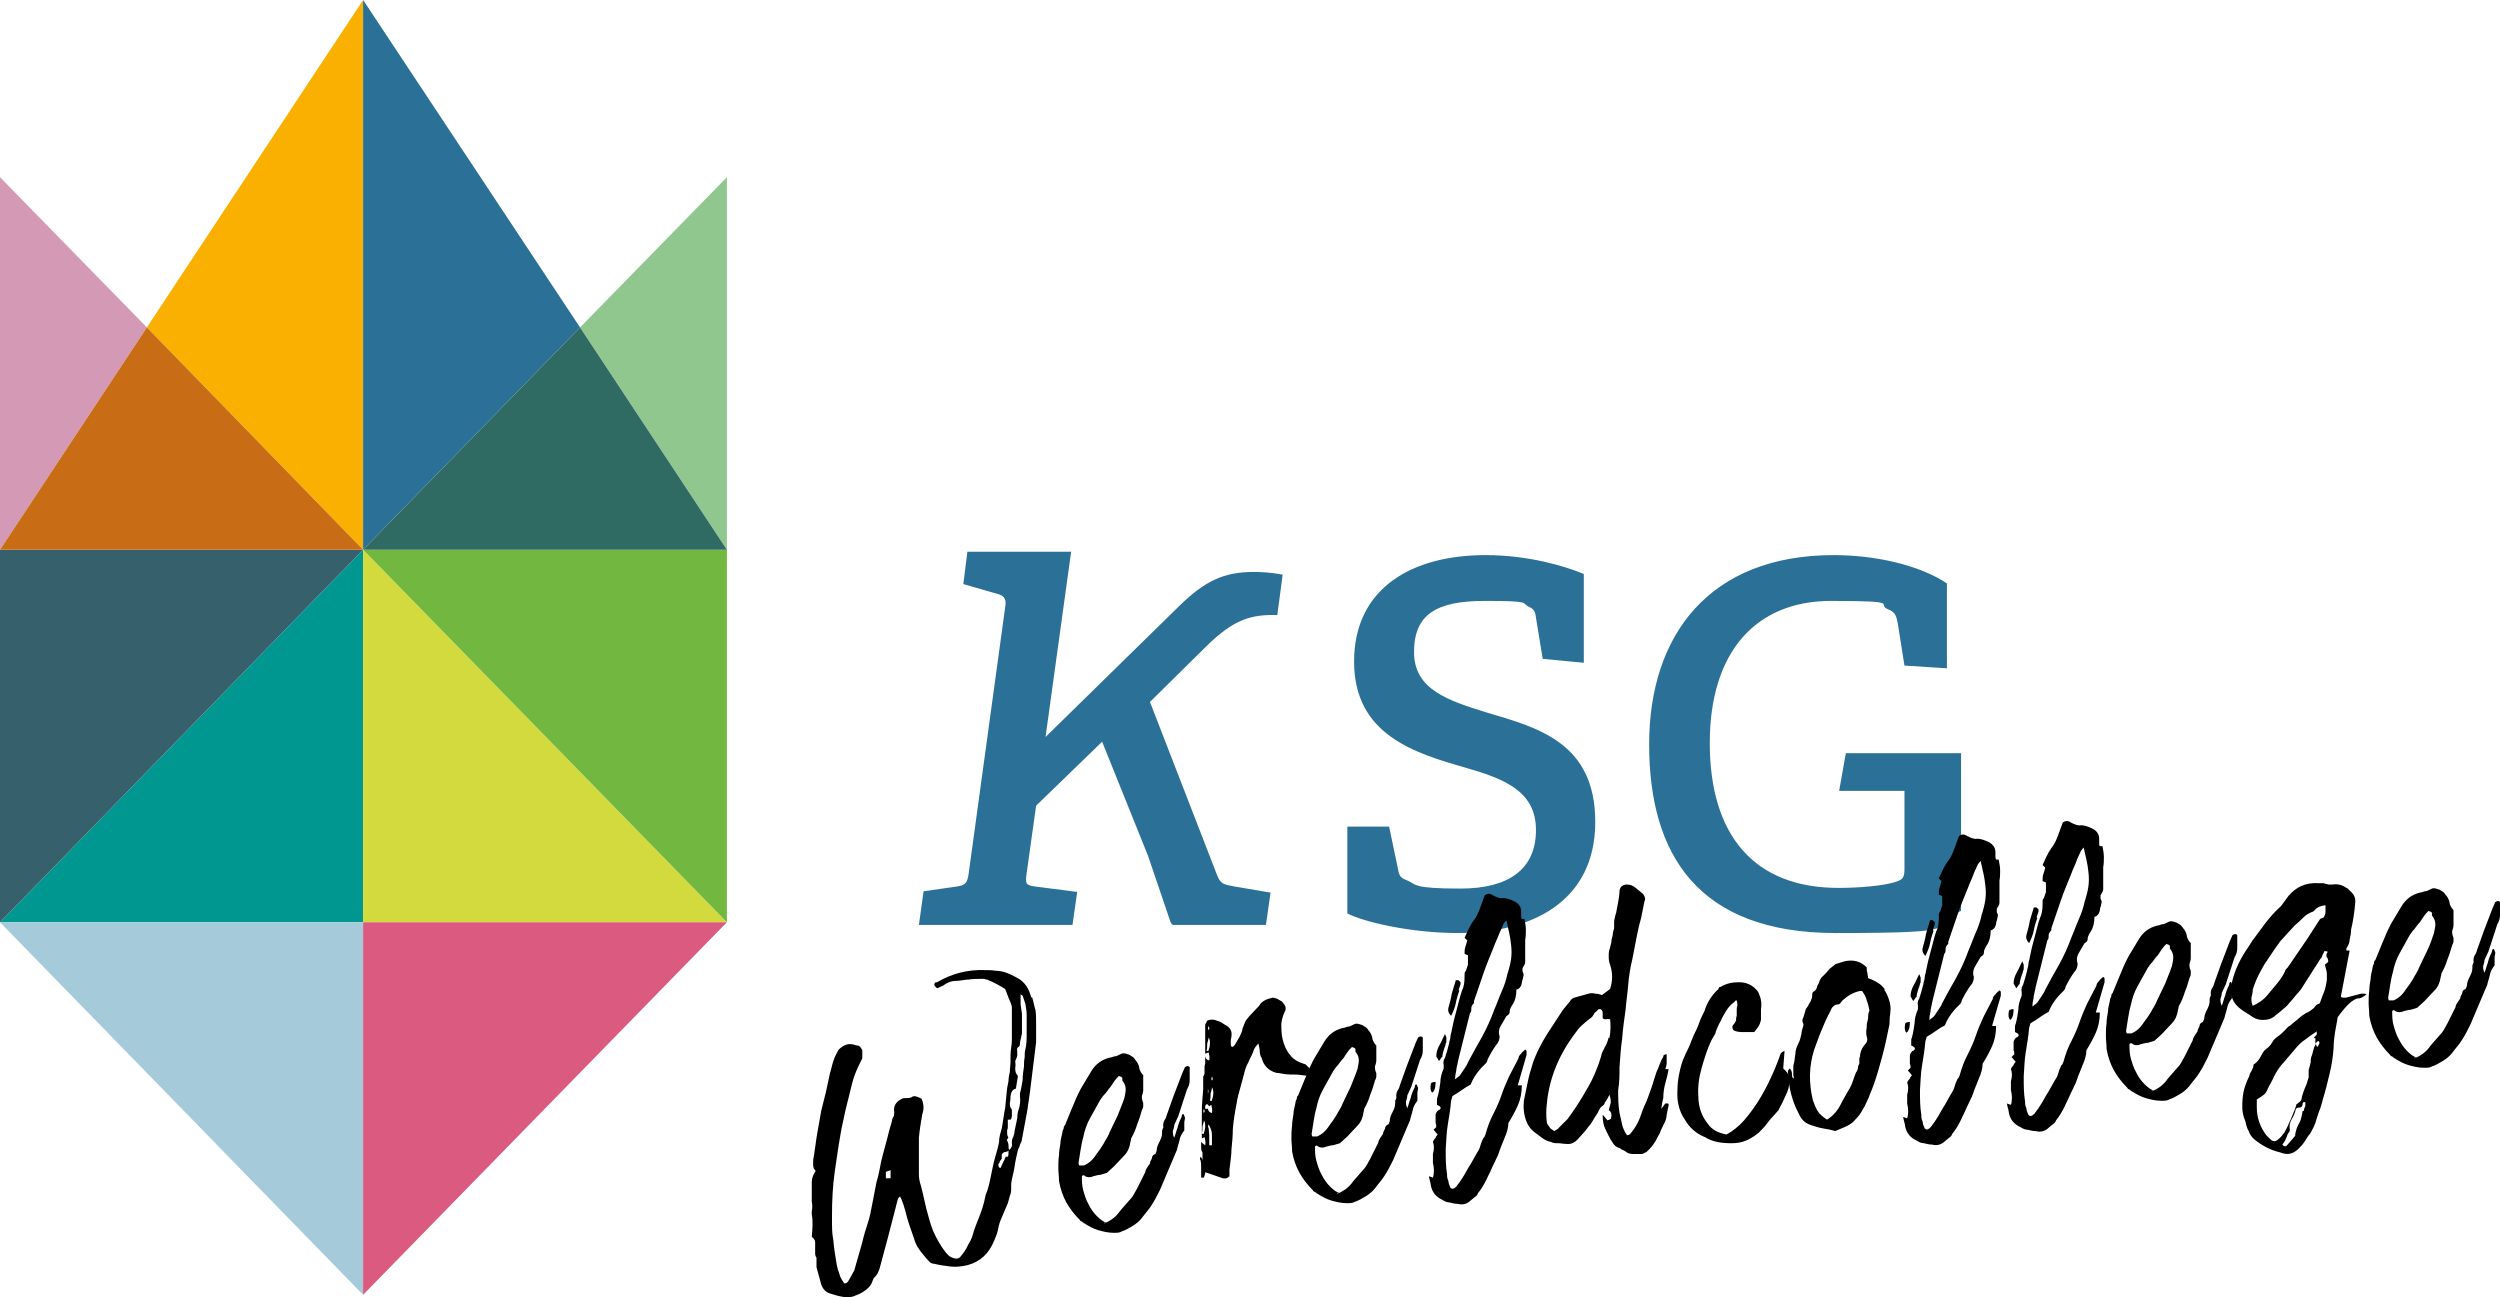 <svg xmlns="http://www.w3.org/2000/svg" viewBox="0 0 371.1 192.6">
    <path fill="#009791" d="M0 136.9h53.9V81.6L0 136.9z"/>
    <path fill="#a5cad9" d="m0 136.9 53.9 55.3v-55.3H0z"/>
    <path fill="#f9b000" d="M53.9 0 21.8 48.6l32.1 33V0z"/>
    <path fill="#d499b4" d="m0 81.6 21.8-33L0 26.3v55.3z"/>
    <path fill="#35606c" d="M0 81.6v55.3l53.9-55.3H0z"/>
    <path fill="#c86d16" d="M0 81.6h53.9l-32.1-33L0 81.6z"/>
    <path fill="#d3da3d" d="M53.9 81.6v55.3h54l-54-55.3z"/>
    <path fill="#2a7097" d="M53.9 0v81.6l32.2-33L53.9 0z"/>
    <path fill="#da5a80" d="M53.9 136.9v55.3l54-55.3h-54z"/>
    <path fill="#8fc78f" d="M107.9 81.6V26.3L86.1 48.6l21.8 33z"/>
    <path fill="#72b73f" d="M107.9 136.9V81.6h-54l54 55.3z"/>
    <path fill="#2f6b63" d="m107.9 81.6-21.8-33-32.2 33h54z"/>
    <path fill="#2a7097" d="m187.9 137.4.7-4.9-5.3-.9c-1.7-.3-2.1-.4-2.6-1.6l-10-25.8 8.4-8.3c4.1-4 6.6-4.7 10.5-4.6l.8-6c-1.6-.3-3-.4-4.3-.4-4.5 0-7.3 1.4-11 5l-19.9 19.5 3.8-27.5h-15.4l-.6 4.8 5.2 1.5c1 .3 1.2.9 1 2l-5.4 39.4c-.2 1.5-.5 1.8-1.8 2l-4.9.7-.7 5h22.8l.7-4.9-6.2-.8c-1.5-.2-1.5-.4-1.3-2l1.4-10 9.8-9.5 6.8 16.9 3.4 10 .3.3H188Zm47.2-39V85.2c-2.9-1.2-8.3-2.8-14.6-2.8-10.9 0-19.5 4.9-19.5 15.8s9 13.6 16.7 15.8c5.5 1.6 10.3 3.4 10.3 9.2s-4 8.7-11.2 8.7-6.5-.6-7.9-1.2c-1-.4-1.2-.6-1.4-1.8l-1.3-6.2H200v12.9c2.6 1.3 9.5 2.9 16.4 2.9 11 0 20.4-4.7 20.4-16.5s-8.6-14-16-16.2c-5.8-1.8-10.9-3.4-10.9-9s3.3-7.6 10.5-7.6 5.3.3 6.6.9c.7.3.9.7 1 1.6l1 6.1 6.3.6h-.2Zm56 18.2v-4.8H274l-1 5.6h9.7V129c0 1.1-.2 1.5-1 1.8-1.8.7-5.8 1-8.8 1-12.6 0-19.1-7.9-19.1-21.5s6.9-21.1 18-21.1 6.4.5 8.6 1.3c.9.4 1.1.9 1.3 2l1 6.3 6.3.4V86.6c-4.2-2.8-10.8-4.2-16.8-4.2-18.4 0-27.4 11.8-27.4 28.1s7.2 28 27.7 28 13.5-.8 18.6-3.3v-17.3"/>
    <path d="M153.2 148c.2.6.3 1.3.5 1.9.1.6.1 1.3.1 2v2.8l-.9 7.3-.4 2.8-.8 4.3c0 .3-.2.6-.3.8 0 .3-.2.5-.3.8-.2.9-.4 1.7-.5 2.5s-.4 1.6-.5 2.5v.6c0 .4 0 .8-.2 1.2-.1.4-.2.8-.3 1.1l-1.1 2.6c-.2.5-.3 1-.4 1.5-.1.5-.3.9-.5 1.4-.8 2-2.1 3.2-4 3.7-.9.2-1.7.3-2.5.2s-1.6-.2-2.4-.4c-.4 0-.7-.2-.9-.5-.3-.3-.5-.5-.7-.8-.7-.8-1.2-1.6-1.4-2.4-.5-1.4-1-2.8-1.3-4.1l-.3-1c-.2-.5-.3-.9-.5-1.2l-.3.3-1.5 5.8-1.1 4.1c-.2.9-.5 1.5-1 1.9l-.2.5c-.2.6-.6 1-1 1.3s-.9.6-1.5.8c-.6.3-1.2.3-1.9.2-.6-.1-1.3-.3-1.9-.5-.7-.2-1.2-.8-1.4-1.7l-.6-2.2v-1.4c-.2-.3-.2-.5-.2-.7v-1.6c0-.3-.2-.6-.5-.8.1-1.2.2-2.3 0-3.3v-.5c.1-.5.1-1 0-1.4v-2.9c0-.4.1-.9.4-1.4.2-.2.2-.4 0-.5-.2-.3-.2-.6-.2-.9s0-.7.1-1c.2-1.2.3-2.3.5-3.4s.4-2.2.6-3.4c.2-.9.5-1.9.7-2.8.2-.9.4-1.9.6-2.8.2-.6.3-1.2.5-1.8s.5-1.2.8-1.7c.6-.6 1.3-.9 1.9-.8.3 0 .6.2.9.2s.5.3.7.7v1.2c-.4.8-.8 1.6-1.1 2.4-.3.8-.5 1.6-.7 2.5s-.5 1.9-.7 2.8c-.2.9-.4 1.9-.6 2.8-.4 2.2-.7 4.3-1 6.4-.3 2.1-.4 4.3-.4 6.5s0 2.4.2 3.6c.1 1.2.3 2.4.5 3.6.1.5.2.9.4 1.4.1.5.4.9.7 1.4.2 0 .4 0 .6-.3l.9-1.6.6-2.1.6-2.1c.2-.9.5-1.9.8-2.8.3-.9.5-1.9.7-3 .2-1 .4-2.1.6-3.1.3-1 .5-2 .7-3.1.2-.8.4-1.6.6-2.3.2-.7.4-1.5.6-2.3l.4-1.4c0-.3.2-.6.3-.8 0-.3.1-.5 0-.8 0-.7.3-1.2 1-1.6.3-.2.5-.2.7-.2.4 0 .8 0 1-.2.4-.2.8 0 1.4.3.3.7.4 1.5.1 2.3-.2 1.2-.4 2.3-.5 3.5v5.4c0 .6.1 1.1.3 1.7.3 1.1.5 2.2.8 3.4.3 1.1.6 2.3 1 3.3.5 1.1 1.1 2.2 1.8 3.1.3.4.7.8 1.1.9.5.2.9.2 1.2-.2.4-.5.8-1 1.1-1.7.3-.5.5-.9.6-1.2.3-1.1.7-2.1 1.1-3.1.4-1 .7-2 .9-3.1.4-.9.6-1.9.8-2.9s.4-2 .7-3c.2-.7.4-1.4.5-2 0-.7.2-1.3.4-2 .2-1 .3-2.1.5-3l.3-3 .2-1c0-.5.1-1 .2-1.4 0-.5.1-1 .1-1.5v-1c0-.7.2-1.5.2-2.2v-4.8c0-.5-.3-1-.5-1.5-.2-.6-.4-1-.5-1.3-.8-.5-1.7-1-2.7-1.4-.1 0-.2 0-.4-.1h-.4c-.6 0-1.3 0-1.9.1-.6 0-1.2.2-1.9.2s-1.4.3-1.9.7l-.9.4-.4-.4c0-.3 0-.5.4-.5 2.2-1.3 4.6-1.9 7.1-1.8.5 0 1.1 0 1.6.1.5 0 1.1.1 1.6.3.6.2 1.1.5 1.5.7 1.2.6 1.9 1.7 2.2 3.1v-.2Zm-21 26.8v-1.1c-.5.2-.7.2-.7.3v.9h.7Zm17.3-3c.2-.2.2-.4.2-.6v-.5c0 .2-.3.3-.5.3s-.4.2-.5.4v.6c-.1.1-.2.3-.3.4 0 .2-.1.3-.2.4 0 .3 0 .5.3.6l.8-1.7h.2Zm2.9-19.3v-1.8c0-.6-.1-1.1-.2-1.7l-.4-1.2-.3-.2v1.5l.2 1.4v2.9l-.3 1.4c0 .3 0 .5-.2.6s-.3.3-.2.6v.7c0 .2-.2.5-.3.8 0 .3.1.6 0 1 0 .4 0 .8.4 1.2l-.3 1.9c-.5.1-.7.5-.8 1.1 0 .3 0 .6-.1 1 0 .3 0 .7.3 1v.8c0 .2 0 .5-.2.7h-.4v1.1c0 .1 0 .3-.1.4v.5c0 .2 0 .3.1.5.1.1.1.2 0 .3s-.2.2-.1.3c.1.2.2.5.2.7s0 .5.1.7c.3-.2.5-.6.4-1 0-.3 0-.6.2-.9.1-.3.2-.6.2-.9l.4-1.9c0-.5.1-1.1.3-1.6.1-.5.2-1 .1-1.6v-.5c.2-.7.3-1.4.4-2 0-.7.1-1.3.2-2 0-.5 0-.9.1-1.3 0-.4 0-.8.1-1.2.2-.8.2-1.6.2-2.4v-.8ZM163.9 181.6c1-.4 1.8-1 2.4-1.9l1.4-1.6c.3-.3.5-.6.6-.8.2-.3.3-.6.5-.9l1.2-2.4c0-.3.2-.5.3-.7s.3-.4.4-.6c0-.3.2-.5.3-.8 0-.3.2-.5.5-.6 0 0 .1-.2.2-.5 0-.5.2-.9.4-1.3s.4-.8.4-1.3v-.3s0-.2.1-.3c0-.1 0-.2.1-.2-.1-.4 0-.8.1-1 .2-.3.3-.5.4-.9l1-2.8 1.3-3.4.4-.9c.3-.2.5-.2.7 0v1.9c0 .5-.1.9-.4 1.4l-1.3 4-.6 1.3c0 .3-.1.6-.2.9 0 .3 0 .6.2 1 .2-.5.3-1 .5-1.5.1-.5.3-1 .6-1.6 0-.4.2-.5.3-.4 0 0 .1.2.2.5 0 .3-.1.5-.1.7v1.2c-.4.5-.6.9-.7 1.4-.1.5-.3 1-.4 1.5l-2.5 5.9c-.4.8-.8 1.6-1.2 2.2-.4.7-1 1.3-1.5 2-.4.5-.9.9-1.4 1.2s-1 .6-1.6.8c-.3.2-.7.2-1.2.2-.8 0-1.6-.2-2.3-.4s-1.4-.6-2.2-1.1c-.1-.1-.2-.2-.3-.2 0 0-.2-.1-.2-.2-.8-.8-1.5-1.7-2-2.6s-.9-2-1.1-3.2c0-.7-.1-1.3-.1-1.9s0-1.2.1-1.9c0-.5.1-1.1.2-1.7 0-.6.2-1.1.3-1.7 0-.2.1-.4.2-.6 0-.2 0-.3.2-.5.6-1.5 1.2-2.9 1.7-4.1.3-.6.6-1.3 1-1.9l1.2-2c.6-1 1.5-1.7 2.7-2 .3 0 .6-.2.8-.2.3 0 .5-.2.8-.3.3-.2.6-.2 1.1 0 .2 0 .4.2.6.3.2.1.4.3.5.5.3.3.5.7.6 1.1 0 .4.3.9.6 1.2v2.2c0 .3-.1.6-.2.9 0 .3 0 .6.2 1v.5c0 .2-.1.4-.2.6-.2.7-.4 1.4-.7 2.1-.2.7-.5 1.4-.9 2.1 0 .3-.1.4-.1.5-.1.8-.4 1.5-.9 2s-1 1.1-1.5 1.6l-1.1 1c-.3.1-.7.2-1 .3-.3 0-.6.1-1 .2-.4.2-.9.2-1.2 0-.2-.2-.4-.2-.5 0 0 .7 0 1.4.2 2.1.2.7.4 1.4.8 2.1.3.6.7 1.2 1.2 1.7s1 .9 1.5 1h-.4Zm-3.6-8.6h.6c.7-.3 1.3-.8 1.8-1.6.4-.5.8-1.1 1.1-1.6.3-.6.7-1.1.9-1.7.4-.8.8-1.7 1.2-2.5.3-.8.7-1.7 1-2.6.1-.5.2-.9.2-1.3s-.1-.8-.5-1.3v-.4c-.1-.1-.2-.2-.3-.2 0 0-.1 0-.2-.1-.3.3-.5.5-.7.8l-.6.9c-.3.3-.5.7-.8 1s-.5.6-.7.9l-1.5 2.7c-.5.9-.8 1.8-1 2.8-.2.7-.3 1.3-.4 1.9-.1.6-.2 1.3-.3 1.9 0 0 0 .2.1.4ZM178.7 174.8h-.4v-1.5c0-.4 0-.7-.1-1.1-.1 0-.1-.2 0-.5.2.2.3.4.3.6v-1.2c-.2-.3-.2-.6-.2-.8v-.9c0 .2.3.4.6.6.1-.4 0-.8-.1-1.2l-.4.2v-3.9c0-1.1.1-2.2.2-3.4v-1.9c.1-.1.1-.2.2-.4v-1c0-.3.1-.4.1-.6v-1.1c0 .4.3.7.6.7.1-.4 0-.8-.1-1.2-.2.1-.4.2-.5.2v-4.3l.3-.6c.5-.2 1-.2 1.4 0 .4.1.8.3 1.2.6.8.4 1.1.9 1 1.7 0 .2-.1.4-.1.6v.7c0 .2.1.3.3.3l.3-.3.7-1.2c.2-.5.4-.8.4-1s.1-.4.2-.6c0-.1.1-.3.2-.5 0-.2.3-.5.6-.9l1.5-1.6c.4-.7 1.1-1 2-1.2.4 0 .8.2 1.1.4.3.1.5.4.7.7s.2.7 0 1c-.2.4-.4 1-.5 1.7 0 .8 0 1.6.2 2.4.2.8.5 1.6 1.1 2.3.5.7 1.3 1.1 2.3 1.4l.9.9v.4c0 .2 0 .3-.3.4-.2 0-.5 0-1.1-.1s-1.1-.1-1.7-.1-1.2-.1-1.7-.2c-.5 0-.9-.2-1.1-.3-.8-.4-1.3-1.1-1.5-1.9-.2-.3-.3-.7-.3-1s-.1-.8-.2-1.2c-.4.4-.7.8-.8 1.3-.2.5-.5 1-.7 1.5-.3.5-.5 1.1-.6 1.6-.2.7-.4 1.5-.6 2.2-.2.7-.4 1.4-.5 2.1-.3 1.5-.5 2.8-.6 4 0 1-.1 2-.2 3 0 1-.2 2-.3 3v1c-.3.3-.6.4-1 .3l-2.6-.9v.2l-.2.6Zm-.5-5.7v.4-.3Zm.5-.9c.1-.3.2-.6.2-1s0-.6-.2-.9c0 .3-.1.5-.2.9 0 .3 0 .7-.1 1.1h.3Zm0-3c.2-.2.1-.4 0-.6-.1.3-.1.5 0 .6Zm1.2 0c.1-.4 0-.8-.1-1.2l-.3.2-.3-.3c-.2 0-.3.2-.3.4v.3h.2c.1 0 .2 0 .2-.1 0 .4.3.7.6.7Zm-.5-9.3c.1-.3.2-.6.2-1s0-.6-.2-.9c0 .3-.1.5-.2.9 0 .3 0 .7-.1 1.1h.3Zm.5 14v-1.5c0-.5-.2-1-.5-1.5-.1.3-.1.5 0 .5 0 .3.1.7.1 1.1v1.5h.4Zm-.5-17c.2-.2.1-.4 0-.6-.1.3-.1.5 0 .6Zm-.1 8.6v.8c.1-.1.1-.4 0-.7Zm.6 1.8c.1-.3.2-.6.2-1s0-.6-.2-.9c0 .3-.1.5-.2.9 0 .3 0 .7-.1 1.1h.3Zm0-2.9c.2-.2.1-.4 0-.6-.1.3-.1.5 0 .6Z"/>
    <path d="M198.5 177.2c1-.4 1.8-1 2.4-1.9l1.4-1.6c.3-.3.5-.6.6-.8.2-.3.3-.6.5-.9l1.2-2.4c0-.3.2-.5.3-.7.1-.2.3-.4.4-.6 0-.3.2-.5.3-.8 0-.3.2-.5.5-.6 0 0 .1-.2.2-.5 0-.5.2-.9.4-1.3s.4-.8.4-1.3v-.3s0-.2.1-.3c0-.1 0-.2.1-.2-.1-.4 0-.8.1-1 .2-.3.3-.5.4-.9l1-2.8 1.3-3.4.4-.9c.3-.2.5-.2.7 0v1.9c0 .5-.1.9-.4 1.4l-1.3 4-.6 1.3c0 .3-.1.6-.2.9 0 .3 0 .6.2 1 .2-.5.3-1 .5-1.5.1-.5.3-1 .6-1.6 0-.4.2-.5.3-.4 0 0 .1.2.2.5 0 .3-.1.5-.1.7v1.2c-.4.5-.6.9-.7 1.4s-.3 1-.4 1.5l-2.5 5.9c-.4.8-.8 1.6-1.2 2.2-.4.7-1 1.3-1.5 2-.4.5-.9.9-1.4 1.2s-1 .6-1.6.8c-.3.2-.7.2-1.2.2-.8 0-1.6-.2-2.3-.4s-1.4-.6-2.2-1.1c-.1-.1-.2-.2-.3-.2 0 0-.2-.1-.2-.2-.8-.8-1.5-1.7-2-2.6s-.9-2-1.1-3.2c0-.7-.1-1.3-.1-1.9s0-1.2.1-1.9c0-.5.1-1.1.2-1.7 0-.6.2-1.1.3-1.7 0-.2.1-.4.2-.6 0-.2 0-.3.2-.5.6-1.5 1.2-2.9 1.7-4.1.3-.6.6-1.3 1-1.9l1.2-2c.6-1 1.5-1.7 2.7-2 .3 0 .6-.2.8-.2.3 0 .5-.2.8-.3.3-.2.6-.2 1.1 0 .2 0 .4.2.6.3s.4.3.5.5c.3.3.5.7.6 1.1 0 .4.3.9.6 1.2v2.2c0 .3-.1.6-.2.9 0 .3 0 .6.2 1v.5c0 .2-.1.4-.2.6-.2.7-.4 1.4-.7 2.1-.2.7-.5 1.4-.9 2.1 0 .3-.1.4-.1.5-.1.8-.4 1.5-.9 2s-1 1.1-1.5 1.6l-1.1 1c-.3.1-.7.2-1 .3-.3 0-.6.1-1 .2-.4.2-.9.2-1.2 0-.2-.2-.4-.2-.5 0 0 .7 0 1.4.2 2.1.2.7.4 1.4.8 2.1.3.6.7 1.2 1.2 1.7s1 .9 1.5 1h-.4Zm-3.6-8.5h.6c.7-.3 1.3-.8 1.8-1.6.4-.5.8-1.1 1.1-1.6.3-.6.7-1.1.9-1.7.4-.8.8-1.7 1.2-2.5.3-.8.7-1.7 1-2.6.1-.5.2-.9.2-1.3s-.1-.8-.5-1.3v-.4c-.1-.1-.2-.2-.3-.2 0 0-.1 0-.2-.1-.3.3-.5.5-.7.8l-.6.9c-.3.3-.5.6-.8 1-.3.3-.5.6-.7.9l-1.5 2.7c-.5.9-.8 1.8-1 2.8-.2.7-.3 1.3-.4 1.9-.1.6-.2 1.3-.3 1.9 0 0 0 .2.1.4ZM226.3 136.5c.1.5.2 1 .2 1.5s0 1-.1 1.5v3.3c0 .3-.2.6-.4.9v.5c.2.3.2.6.1.8 0 .3-.2.6-.2.9-.1.6-.4.9-.8 1 0 .9-.2 1.6-.5 2.1-.1.1-.2.3-.3.5-.1.2-.2.4-.2.6 0 .3-.1.5-.3.6-.2.1-.3.3-.4.5-.2.4-.5.8-.7 1.2s-.3.9-.1 1.4c0 .4-.1.9-.5 1.3-.5.7-.9 1.4-1.3 2.2 0 .3-.2.5-.4.7l-.6.6c-.7.8-1.2 1.6-1.5 2.4-.4.2-.9.5-1.3.8s-.9.6-1.4.9l-.2.7c-.1 1.2-.3 2.4-.5 3.6-.2 1.2-.2 2.3-.3 3.6 0 1.3 0 2.5.2 3.7 0 .3 0 .6.2 1 0 .4.2.7.3 1 .2.2.4.2.5.1.1 0 .3-.2.4-.3.4-.5.8-1.1 1.1-1.6.3-.5.6-1.1 1-1.7l.9-1.6c.2-.3.4-.6.5-1s.3-.9.5-1.3c.1 0 .2-.2.3-.5.3-1.1.7-2.2 1.2-3.1.5-1 .9-1.9 1.2-2.8.3-.9.7-1.8 1.1-2.7.5-.9.9-1.8 1.4-2.7 0-.3.2-.5.4-.7.1-.2.4-.4.6-.6l.2.2v.6l-1.3 4.5h.6c0 1.1-.2 2.1-.6 3s-.9 1.8-1.4 2.6c0 .7-.2 1.4-.6 2.3l-.6 1.5c-.2.5-.3 1-.6 1.5-.2.5-.5 1-.7 1.5s-.5 1-.7 1.5c-.4.8-.8 1.5-1.3 2.1-.1.3-.3.5-.5.6-.2.2-.4.3-.6.5-.5.5-1.2.7-1.9.5-.4 0-.8-.1-1.2-.2-.4 0-.8-.2-1.1-.4-.9-.4-1.5-1.1-1.7-2.1 0-.3-.2-.8-.3-1.4l.6.2c.2-.6.2-1.4 0-2.2v-1.3c.2-.7.2-1.3 0-1.8.1-.3.3-.5.4-.6 0-.2.2-.3.3-.5l-.6-.7.4-.4c0-.2 0-.4-.1-.6v-1.2c0-.2.1-.3.2-.5l.2-.2c.1 0 .2-.1.3-.2 0 0 .1-.1 0-.3 0 0-.2-.2-.5-.3v-.6c0-.2 0-.4.1-.6.2-.7.3-1.4.4-2.1 0-.7.2-1.4.5-2.1v-.5c0-.2-.1-.4 0-.6 0-.2.1-.3.2-.5.2-.6.4-1.3.6-2.1 0-.3.2-.6.2-1s.2-.7.2-1l.3-1.4 1-3.8.2-.6c.3-.6.4-1.3.4-2.1s0-.6.2-.9l.3-.9v-1.4l-.5-.2c0-.4 0-.7.1-1s.2-.6.3-1l-.4-.4c.4-.9.8-1.8 1.3-2.5.4-.5.6-.9.8-1.4s.4-1 .6-1.6l.3-.8c.4-.3.8-.3 1.2 0 .6.3 1.1.5 1.5.4.5 0 1.1.2 1.7.5s1 .8 1 1.5v.6c0 .2 0 .4.1.5h.4ZM212.8 162l-.2.2c-.3-.3-.3-.8-.2-1.3 0-.2.3-.3.7-.3 0 .7-.1 1.1-.3 1.4Zm1.2-5.1c0 .1-.2.3-.4.6l-.4-.7c0-.6.2-1.2.5-1.7s.5-1.1.8-1.6l.2.5v.5c0 .2 0 .3-.1.4 0 .3-.2.6-.3 1-.1.3-.2.7-.2 1h-.1Zm2.6-9.8c-.2.6-.4 1.2-.5 1.8s-.4 1.3-.7 1.9c-.4-.4-.5-.8-.4-1.2.2-.7.4-1.4.5-2.1.2-.7.4-1.3.6-2h.4l.3.3v.3l-.3.9h.1Zm7.2-2.6c.2-.7.4-1.4.5-2.1.1-.7.1-1.4 0-2.2-.1-1.1-.4-2.3-.7-3.6-.2.2-.3.4-.4.5-.2.5-.5 1.1-.7 1.6-.2.6-.5 1.1-.7 1.7-.6 1.5-1.2 2.9-1.6 4.1-.4 1.2-.9 2.6-1.4 4.1v.3c-.3.3-.4.5-.4.8s0 .5-.2.7l-1.7 6.8c-.1.5-.2 1-.3 1.4 0 .4-.2.9-.2 1.4v.2c.1 0 .2-.2.4-.3.1-.1.3-.2.4-.4l.6-.9c.2-.3.4-.6.5-.9.7-1.3 1.4-2.6 2.1-3.8.7-1.3 1.3-2.6 1.8-4 .4-.9.7-1.8 1.1-2.7s.7-1.8.9-2.8ZM247.7 158.6c-.1.7-.3 1.5-.5 2.2s-.3 1.5-.3 2.2c-.1.3-.2.8-.3 1.6l.6-.8h.3c.1 0 .2 0 .2.2l-.3 1.5c0 .5-.2 1-.5 1.5-.1.3-.3.6-.4.9-.1.3-.2.5-.4.8-.4.9-1 1.7-1.7 2.3l-.6.3h-1.2c-.4 0-.8 0-1.2-.3-.1-.1-.3-.2-.5-.3-.2 0-.3-.2-.5-.3-.5-.1-.8-.4-1.1-.9-.4-.6-.7-1.3-1-1.9s-.4-1.3-.4-2.1c0-.1.7.8.7.8.1 0 .3-.1.5-.2.2-.6.1-1.1-.3-1.3.1-.4.2-.7.3-1.1 0-.3 0-.7-.2-1.2-.2.5-.5.9-.7 1.2 0 .2-.2.4-.4.5-.2.2-.3.3-.4.5-.2.5-.5.9-.7 1.2-.3.5-.5.9-.7 1.1-.3.3-.5.7-.8 1s-.6.7-.9 1c-.5.6-1.1.9-1.8.8-.4 0-.8-.1-1.2-.1s-.7 0-1.1-.2c-.5-.1-.9-.3-1.3-.6l-1.2-.9c-.6-.5-.9-1-1.1-1.5-.4-1-.5-2-.4-3.1.2-1 .4-2 .6-2.9.2-1 .5-1.9.8-2.9.4-1.1.9-2.1 1.4-3s1.1-1.8 1.7-2.7l1.3-2 1-1.2c.2-.4.5-.6 1-.7l1.8-.5c.3-.1.7-.1 1 0 .3 0 .7.1 1 .2l1.2-.9c.4-1.2.4-2.4 0-3.6-.2-.5-.2-.9-.2-1.3s0-.8.2-1.2c0-.3.2-.6.2-1s.2-.7.2-1 .1-.6.2-.9v-.9c0-.3.1-.8.3-1.4.1-.5.2-1 .3-1.6.1-.6.2-1.1.2-1.7.1-.6.5-.9 1.1-.9s.9.2 1.3.5.7.6 1.1.9c.3.4.4.8.2 1.1l-.5 2.5c-.3 1-.5 2-.7 3s-.4 2-.6 3.1c-.3 1.2-.5 2.5-.6 3.7-.1 1.3-.3 2.5-.4 3.8-.2 1.4-.4 2.8-.5 4.2-.2 1.4-.3 2.8-.4 4.3 0 1.1 0 2.3-.2 3.4 0 1.1 0 2.2.2 3.4.2.8.3 1.4.4 1.8.1.4.3.9.7 1.5.2 0 .3 0 .5-.2.6-.7 1.1-1.5 1.4-2.3.3-.9.6-1.7 1-2.5.3-.8.6-1.6.9-2.5.2-.7.4-1.3.6-1.9.3-.6.5-1.3.8-1.9.1-.1.2-.3.2-.4 0-.2.2-.3.5-.3v1.3c0 .3-.1.6-.2.9h.5Zm-8.8-4.5c.2-1 .2-2 .1-2.8-.2 0-.4-.1-.6 0-.2 0-.4 0-.5-.2v-.7c0-.2 0-.4-.3-.6h-.3l-.4.4c-.2.1-.3.3-.4.5s-.3.4-.5.5c-.5.4-1 .8-1.4 1.2s-.7.9-1.1 1.4c-2.3 3.2-3.6 6.6-3.9 10.2-.1.8-.1 1.6 0 2.5 0 .3.2.5.4.8.1.2.4.4.7.6.3-.2.6-.3.7-.5l1.3-1.3c1.1-1.5 2-2.9 2.9-4.5.9-1.5 1.6-3.2 2.1-4.9 0-.3.2-.6.4-1 .1-.3.3-.5.4-.8s.2-.5.3-.9ZM264.9 156l-.2 2.6c.6.5.9 1 .9 1.6s0 1.2-.3 1.9c-.2.4-.4.9-.6 1.3-.2.5-.5.9-.7 1.4l-.8.9c-.4.4-.7.8-1 1.2s-.7.8-1.1 1.2c-.6.5-1.2.9-1.9 1.2s-1.4.4-2.2.4c-1.5 0-2.8-.2-3.9-.9-1.3-.5-2.3-1.4-3-2.6-.9-1.3-1.2-2.8-1.1-4.4 0-.8.1-1.7.3-2.6.2-.9.4-1.7.8-2.5.2-.5.5-1 .7-1.5l.6-1.5c.3-.6.6-1.2.8-1.8s.5-1.2.8-1.8c.4-1.3 1.1-2.4 2.1-3.3 0-.2.1-.3.3-.3.8-.5 1.7-.7 2.7-.7s1.9.3 2.7 1.2c.1.1.3.4.4.8.3.7.3 1.4.2 2v1.6c-.1.4-.2.7-.3.8 0 .1-.3.5-.7 1h-1.6c-.5 0-1 0-1.5-.3-.2-.3-.2-.6 0-.8s.3-.4.4-.6c0-.2 0-.5.1-.7v-.8c0-.2 0-.5.1-.7 0-.2 0-.5-.1-.8-.2 0-.3.1-.3.2-.6.4-1 .9-1.3 1.4s-.6 1-.8 1.5c-.3.5-.5 1-.7 1.5 0 .3-.2.5-.3.7-.1.2-.3.5-.4.7-.6 1.3-1 2.6-1.4 4s-.6 2.8-.5 4.2c0 1.6.5 3 1.4 4.1.6.9 1.6 1.4 2.8 1.6.9-.5 1.8-1.2 2.6-2.1 1.9-2.2 3.3-4.7 4.5-7.5.1-.3.3-.7.4-1s.3-.7.4-1.1c.1-.4.4-.7.9-.7h-.2Z"/>
    <path d="M279.6 146.8c.4.5.6 1 .8 1.6.2.6.3 1.2.2 1.8 0 .4-.1.7-.1 1.1s0 .7-.1 1.1c-.3 1.5-.6 2.9-1 4.4s-.8 2.9-1.3 4.3c-.2.6-.5 1.2-.7 1.8-.3.6-.5 1.2-.9 1.8-.3.6-.7 1.1-1.2 1.6-.4.5-1 .8-1.7 1.1l-1.2.5c-.6-.2-1.2-.3-1.8-.4-.6-.1-1.2-.3-1.8-.5-.9-.3-1.4-.8-1.8-1.7-1-1.9-1.5-3.9-1.6-6.2 0 0 0-.2.1-.3l.2-.2c.2.3.3.5.3.8s0 .5.2.7c.1-.1.1-.3 0-.4v-1.5c.2-.6.2-1.2.3-1.7 0-.6.2-1.1.5-1.7.2-.4.3-.9.4-1.3 0-.4.2-.9.3-1.3v-.2c-.2-.3-.2-.7 0-1 .1-.3.2-.7.3-1 0-.2.2-.4.4-.7.1-.3.3-.5.4-.7 0-.2.2-.4.2-.7s0-.6.2-.7c.2-.1.4-.3.5-.6 0-.2.2-.5.3-.7.1-.4.3-.8.7-1.1.3-.3.6-.6.9-1l.9-.7 1.3-.4c1.3-.3 2.4 0 3.3.9 0 .3 0 .6.1.8 0 .3.1.5.1.8.9.3 1.5.7 1.9 1 .3.3.5.5.6.7h-.2Zm-2.5 5.5c0-.4.1-.7.2-1.1 0-.4 0-.8.2-1.2-.1-.5-.2-1-.4-1.5-.1-.5-.4-1-.7-1.4h-.3c-1 .2-1.8.7-2.6 1.4-.1.1-.2.3-.3.4-.1.1-.2.2-.4.2-.5 0-.9.4-1.1 1-.5.9-.9 1.8-1.3 2.8-.4.9-.7 1.9-1.1 2.9-.8 2.5-.8 5-.2 7.5.2.6.4 1.1.7 1.6.3.5.8.9 1.4 1.3 1-.6 1.7-1.5 2.2-2.6l.9-1.6c.4-.6.7-1.3.9-2l.3-.8c.2-.2.2-.4.3-.6 0-.2 0-.4.2-.7v-.6c0-.2 0-.3.1-.5 0-.5.2-1.1.6-1.6.4-.4.6-.8.4-1.3-.1-.4-.1-.9 0-1.4v-.2ZM296.7 127.7c.1.5.2 1 .2 1.5s0 1-.1 1.5v3.3c0 .3-.2.6-.4.9v.5c.2.3.2.6.1.8 0 .3-.2.6-.2.9-.1.6-.4.9-.8 1 0 .9-.2 1.6-.5 2.1-.1.1-.2.3-.3.5-.1.2-.2.4-.2.6 0 .3-.1.5-.3.6-.2.1-.3.3-.4.5-.2.4-.5.8-.7 1.2s-.3.9-.1 1.4c0 .4-.1.9-.5 1.3-.5.7-.9 1.4-1.3 2.2 0 .3-.2.5-.4.7l-.6.6c-.7.8-1.2 1.6-1.5 2.4-.4.2-.9.5-1.3.8s-.9.6-1.4.9l-.2.7c-.1 1.2-.3 2.4-.5 3.6-.2 1.2-.2 2.3-.3 3.6 0 1.3 0 2.5.2 3.7 0 .3 0 .6.2 1 0 .4.2.7.3 1 .2.2.4.2.5.1.1 0 .3-.2.4-.3.4-.5.8-1.1 1.1-1.6.3-.5.6-1.1 1-1.7l.9-1.6c.2-.3.4-.6.5-1s.3-.9.5-1.3c.1 0 .2-.2.3-.5.3-1.1.7-2.2 1.2-3.1.5-1 .9-1.9 1.2-2.8.3-.9.7-1.8 1.1-2.7.5-.9.9-1.8 1.4-2.7 0-.3.2-.5.4-.7.1-.2.4-.4.6-.6l.2.2v.6l-1.3 4.5h.6c0 1.1-.2 2.1-.6 3s-.9 1.8-1.4 2.6c0 .7-.2 1.4-.6 2.3l-.6 1.5c-.2.5-.3 1-.6 1.5-.2.5-.5 1-.7 1.5s-.5 1-.7 1.5c-.4.8-.8 1.5-1.3 2.1-.1.3-.3.5-.5.6-.2.2-.4.3-.6.5-.5.5-1.2.7-1.9.5-.4 0-.8-.1-1.2-.2-.4 0-.8-.2-1.1-.4-.9-.4-1.5-1.1-1.7-2.1 0-.3-.2-.8-.3-1.4l.6.2c.2-.6.2-1.4 0-2.2v-1.3c.2-.7.2-1.3 0-1.8.1-.3.3-.5.4-.6 0-.2.2-.3.3-.5l-.6-.7.4-.4c0-.2 0-.4-.1-.6v-1.2c0-.2.1-.3.2-.5l.2-.2c.1 0 .2-.1.3-.2 0 0 .1-.1 0-.3 0 0-.2-.2-.5-.3v-.6c0-.2 0-.4.1-.6.2-.7.3-1.4.4-2.1 0-.7.2-1.4.5-2.1v-.5c0-.2-.1-.4 0-.6 0-.2.1-.3.2-.5.2-.6.4-1.3.6-2.1 0-.3.2-.6.2-1s.2-.7.2-1l.3-1.4 1-3.8.2-.6c.3-.6.4-1.3.4-2.1s0-.6.2-.9l.3-.9V133l-.5-.2c0-.4 0-.7.1-1s.2-.6.3-1l-.4-.4c.4-.9.8-1.8 1.3-2.5.4-.5.6-.9.8-1.4.2-.5.4-1 .6-1.6l.3-.8c.4-.3.8-.3 1.2 0 .6.3 1.1.5 1.5.4.5 0 1.1.2 1.7.5s1 .8 1 1.5v.6c0 .2 0 .3.1.5h.4Zm-13.5 25.4-.2.2c-.3-.3-.3-.8-.2-1.3 0-.2.3-.3.7-.3 0 .7-.1 1.1-.3 1.4Zm1.2-5.1c0 .1-.2.3-.4.6l-.4-.7c0-.6.2-1.2.5-1.7s.5-1.1.8-1.6l.2.5v.5c0 .2 0 .3-.1.4 0 .3-.2.6-.3 1-.1.3-.2.7-.2 1h-.1Zm2.6-9.8c-.2.6-.4 1.2-.5 1.8s-.4 1.3-.7 1.9c-.4-.4-.5-.8-.4-1.2.2-.7.4-1.4.5-2.1.2-.7.4-1.3.6-2h.4l.3.3v.3l-.3.9h.1Zm7.2-2.5c.2-.7.4-1.4.5-2.1.1-.7.1-1.4 0-2.2-.1-1.1-.4-2.3-.7-3.6-.2.2-.3.4-.4.5-.2.5-.5 1-.7 1.6s-.5 1.1-.7 1.7c-.6 1.5-1.2 2.9-1.6 4.1-.4 1.2-.9 2.6-1.4 4.1v.3c-.3.3-.4.5-.4.8s0 .5-.2.7l-1.7 6.8c-.1.5-.2 1-.3 1.4 0 .4-.2.9-.2 1.4v.2c.1 0 .2-.2.4-.3.1-.1.3-.2.4-.4l.6-.9c.2-.3.4-.6.5-.9.7-1.3 1.4-2.6 2.1-3.8.7-1.3 1.3-2.6 1.8-4 .4-.9.7-1.8 1.1-2.7s.7-1.8.9-2.8ZM312.1 125.7c.1.5.2 1 .2 1.5s0 1-.1 1.5v3.3c0 .3-.2.6-.4.9v.5c.2.3.2.6.1.8 0 .3-.2.6-.2.9-.1.6-.4.9-.8 1 0 .9-.2 1.6-.5 2.1-.1.1-.2.3-.3.5-.1.2-.2.4-.2.6 0 .3-.1.5-.3.6-.2.1-.3.3-.4.5-.2.4-.5.8-.7 1.2s-.3.9-.1 1.4c0 .4-.1.9-.5 1.3-.5.7-.9 1.4-1.3 2.2 0 .3-.2.5-.4.7l-.6.6c-.7.8-1.2 1.6-1.5 2.4-.4.2-.9.5-1.3.8s-.9.6-1.4.9l-.2.7c-.1 1.2-.3 2.4-.5 3.6-.2 1.2-.2 2.3-.3 3.6 0 1.3 0 2.5.2 3.7 0 .3 0 .6.2 1 0 .4.2.7.3 1 .2.2.4.2.5.1.1 0 .3-.2.4-.3.4-.5.8-1.1 1.1-1.6.3-.5.6-1.1 1-1.7l.9-1.6c.2-.3.4-.6.5-1s.3-.9.5-1.3c.1 0 .2-.2.3-.5.3-1.1.7-2.2 1.2-3.1.5-1 .9-1.9 1.2-2.8.3-.9.7-1.8 1.1-2.7.5-.9.9-1.8 1.4-2.7 0-.3.2-.5.4-.7.1-.2.4-.4.6-.6l.2.2v.6l-1.3 4.5h.6c0 1.1-.2 2.1-.6 3s-.9 1.8-1.4 2.6c0 .7-.2 1.4-.6 2.3l-.6 1.5c-.2.5-.3 1-.6 1.5-.2.5-.5 1-.7 1.5s-.5 1-.7 1.5c-.4.8-.8 1.5-1.3 2.1-.1.3-.3.5-.5.6-.2.2-.4.3-.6.5-.5.5-1.2.7-1.9.5-.4 0-.8-.1-1.2-.2-.4 0-.8-.2-1.1-.4-.9-.4-1.5-1.1-1.7-2.1 0-.3-.2-.8-.3-1.4l.6.2c.2-.6.2-1.4 0-2.2v-1.3c.2-.7.2-1.3 0-1.8.1-.3.3-.5.4-.6 0-.2.2-.3.3-.5l-.6-.7.4-.4c0-.2 0-.4-.1-.6v-1.2c0-.2.1-.3.2-.5l.2-.2c.1 0 .2-.1.3-.2 0 0 .1-.1 0-.3 0 0-.2-.2-.5-.3v-.6c0-.2 0-.4.1-.6.2-.7.3-1.4.4-2.1 0-.7.2-1.4.5-2.1v-.5c0-.2-.1-.4 0-.6 0-.2.1-.3.2-.5.2-.6.4-1.3.6-2.1 0-.3.2-.6.2-1s.2-.7.2-1l.3-1.4 1-3.8.2-.6c.3-.6.4-1.3.4-2.1s0-.6.2-.9l.3-.9V131l-.5-.2c0-.4 0-.7.1-1s.2-.6.3-1l-.4-.4c.4-.9.8-1.8 1.3-2.5.4-.5.6-.9.8-1.4.2-.5.4-1 .6-1.6l.3-.8c.4-.3.8-.3 1.2 0 .6.3 1.1.5 1.5.4.5 0 1.1.2 1.7.5s1 .8 1 1.5v.6c0 .2 0 .4.1.5h.4Zm-13.5 25.5-.2.2c-.3-.3-.3-.8-.2-1.3 0-.2.3-.3.7-.3 0 .7-.1 1.1-.3 1.4Zm1.1-5.1c0 .1-.2.3-.4.6l-.4-.7c0-.6.2-1.2.5-1.7s.5-1.1.8-1.6l.2.5v.5c0 .2 0 .3-.1.4 0 .3-.2.6-.3 1-.1.3-.2.7-.2 1h-.1Zm2.7-9.8c-.2.6-.4 1.2-.5 1.8s-.4 1.3-.7 1.9c-.4-.4-.5-.8-.4-1.2.2-.7.4-1.4.5-2.1.2-.7.4-1.3.6-2h.4l.3.3v.3l-.3.9h.1Zm7.1-2.6c.2-.7.4-1.4.5-2.1.1-.7.1-1.4 0-2.2-.1-1.1-.4-2.3-.7-3.6-.2.2-.3.4-.4.5-.2.5-.5 1-.7 1.6s-.5 1.1-.7 1.7c-.6 1.5-1.2 2.9-1.6 4.1-.4 1.2-.9 2.6-1.4 4.1v.3c-.3.3-.4.5-.4.8s0 .5-.2.7l-1.7 6.8c-.1.5-.2 1-.3 1.4 0 .4-.2.9-.2 1.4v.2c.1 0 .2-.2.4-.3.1-.1.3-.2.4-.4l.6-.9c.2-.3.4-.6.5-.9.7-1.3 1.4-2.6 2.1-3.8.7-1.3 1.3-2.6 1.8-4 .4-.9.7-1.8 1.1-2.7s.7-1.8.9-2.8ZM319.4 162c1-.4 1.8-1 2.4-1.9l1.4-1.6c.3-.3.5-.6.6-.8.2-.3.3-.6.5-.9l1.2-2.4c0-.3.2-.5.3-.7.1-.2.3-.4.4-.6 0-.3.2-.5.3-.8 0-.3.2-.5.5-.6 0 0 .1-.2.2-.5 0-.5.2-.9.4-1.3s.4-.8.4-1.3v-.3s0-.2.1-.3c0-.1 0-.2.1-.2-.1-.4 0-.8.1-1 .2-.3.3-.5.4-.9l1-2.8 1.3-3.4.4-.9c.3-.2.5-.2.7 0v1.9c0 .5-.1.9-.4 1.4l-1.3 4-.6 1.3c0 .3-.1.6-.2.9 0 .3 0 .6.2 1 .2-.5.3-1 .5-1.5.1-.5.3-1 .6-1.6 0-.4.2-.5.3-.4 0 0 .1.2.2.5 0 .3-.1.5-.1.7v1.2c-.4.5-.6.9-.7 1.4s-.3 1-.4 1.5l-2.5 5.9c-.4.8-.8 1.6-1.2 2.2-.4.7-1 1.3-1.5 2-.4.5-.9.9-1.4 1.2s-1 .6-1.6.8c-.3.2-.7.2-1.2.2-.8 0-1.6-.2-2.3-.4-.7-.2-1.4-.6-2.2-1.1-.1-.1-.2-.2-.3-.2 0 0-.2-.1-.2-.2-.8-.8-1.5-1.7-2-2.6s-.9-2-1.1-3.2c0-.7-.1-1.3-.1-1.9s0-1.2.1-1.9c0-.5.1-1.1.2-1.7 0-.6.2-1.1.3-1.7 0-.2.1-.4.2-.6 0-.2 0-.3.2-.5.6-1.5 1.2-2.9 1.7-4.1.3-.6.6-1.3 1-1.9l1.2-2c.6-1 1.5-1.7 2.7-2 .3 0 .6-.2.8-.2.3 0 .5-.2.8-.3.3-.2.6-.2 1.1 0 .2 0 .4.2.6.3s.4.3.5.5c.3.3.5.7.6 1.1 0 .4.3.9.6 1.2v2.2c0 .3-.1.6-.2.9 0 .3 0 .6.2 1v.5c0 .2-.1.4-.2.6-.2.7-.4 1.4-.7 2.1-.2.7-.5 1.4-.9 2.1 0 .3-.1.4-.1.5-.1.8-.4 1.5-.9 2s-1 1.1-1.5 1.6l-1.1 1c-.3.1-.7.2-1 .3-.3 0-.6.1-1 .2-.4.2-.9.2-1.2 0-.2-.2-.4-.2-.5 0 0 .7 0 1.4.2 2.1.2.7.4 1.4.8 2.1.3.6.7 1.2 1.2 1.7s1 .9 1.5 1h-.4Zm-3.6-8.6h.6c.7-.3 1.3-.8 1.8-1.6.4-.5.8-1.1 1.1-1.6.3-.6.7-1.1.9-1.7.4-.8.8-1.7 1.2-2.5.3-.8.7-1.7 1-2.6.1-.5.2-.9.2-1.3s-.1-.8-.5-1.3v-.4c-.1-.1-.2-.2-.3-.2 0 0-.1 0-.2-.1-.3.3-.5.5-.7.8l-.6.9c-.3.3-.5.6-.8 1-.3.3-.5.6-.7.9l-1.5 2.7c-.5.9-.8 1.8-1 2.8-.2.7-.3 1.3-.4 1.9-.1.6-.2 1.3-.3 1.9 0 0 0 .2.1.4h.1Z"/>
    <path d="m348.8 141-1.3 6.8v.2c.2.1.4.1.7.1l2.3-.6h.4c.1 0 .2 0 .4.1-.4.3-.8.6-1.2.6s-.8.3-1.2.6c-.7.6-1.3 1.4-1.9 2.2-.1.8-.3 1.6-.4 2.3s-.2 1.5-.2 2.3c-.1 1.3-.3 2.6-.6 3.8-.3 1.3-.6 2.5-1 3.8-.1.5-.3 1-.4 1.4-.2.4-.3.9-.5 1.4-.2.9-.6 1.6-1 2.3-.3.3-.5.7-.7 1s-.4.6-.7.9c-.8.9-1.6 1.3-2.6 1-.7-.2-1.5-.4-2.3-.8-.8-.4-1.4-.8-2-1.3-.3-.3-.6-.6-.8-1.2-.2-.3-.3-.7-.4-1 0-.3-.2-.7-.3-1-.3-.9-.3-1.8-.2-2.9.1-1.2.5-2.3 1-3.3 0-.3.2-.5.3-.7s.2-.4.3-.7v-.2s0-.1.2-.2c.4-.3.7-.7.9-1.1.2-.4.4-.8.8-1.1s.7-.6.9-1c.2-.4.6-.7.9-.9s.6-.5.9-.8.5-.6.9-.8c.4-.4.9-.7 1.3-1.1.5-.4.9-.7 1.4-.9.3-.2.6-.4.8-.6.2-.3.4-.5.7-.6h.1q0-.1.1-.2c.2-.6.4-1.1.6-1.6s.3-1.1.4-1.7v-1c0-.2-.1-.6-.3-1.3l.5-.4c0-.2 0-.5-.2-.7-.1-.2-.1-.4 0-.6.2-.2.1-.3-.1-.3h-.3c0 .2-.2.4-.3.7 0 .2-.2.4-.3.5l-2.3 3.6c-.3.5-.6 1-1 1.4s-.7.9-1.2 1.4c-.3.4-.6.7-1 1-.3.3-.7.6-1.1.9-.5.5-1.1.7-1.9.7s-1.4-.3-1.9-.7l-1.1-.7c-1.5-1-2-2.3-1.6-4.1.4-1.9 1.3-3.7 2.5-5.4l.5-.8c.7-.9 1.3-1.8 2-2.7s1.4-1.7 2.3-2.5l1.1-1.5c1.1-1.3 2.5-2 4.4-1.9h.8c.2.1.5.1.7.2h.7c.6-.1 1.3 0 2 .5.1 0 .2.1.3.2l.3.3c.6.5.8 1.1.7 1.8-.1 1.3-.3 2.6-.6 3.9 0 .5-.1 1-.2 1.4 0 .5-.2.9-.5 1.4v.3h.5Zm-3.9-4.8c.2-.3.3-.6.3-.8v-1h-.2c-.7.1-1.2.4-1.6.9-.6.2-1.1.5-1.5.9s-.8.8-1.3 1.2c-.7.8-1.4 1.5-2.1 2.3-.6.8-1.2 1.7-1.8 2.6l-.6.9c-.2.3-.3.6-.5.9-.5.9-.9 1.8-1.2 2.8 0 .4-.1.8-.2 1.2 0 .4 0 .8.2 1.2.9-.4 1.6-.9 2.1-1.5l1.5-1.8c.5-.6 1-1.3 1.3-2.1l.3-.3s.1-.2.2-.3l2.8-4.1 1.8-2.8.5-.2Zm-1.4 17.8c.3-.3.4-.4.4-.5v-.4c-.6.4-1.2.8-1.7 1.2-.6.4-1.1.9-1.5 1.4-.6.7-1.1 1.3-1.7 2-.6.6-1.1 1.4-1.5 2.2-.1.3-.3.6-.5 1-.2.3-.3.6-.5 1s-.4.6-.6.7c-.1.1-.4.3-.9.6v1.2c0 1.5.5 2.9 1.4 4.1l.6.6c.4.4.8.4 1.2 0 .3-.2.6-.6.9-1 .4-.7.7-1.4 1-2.1.3-.7.6-1.4.8-2.1.2-.1.3-.2.4-.3.1 0 .2-.2.3-.3.1-.7.4-1.5.8-2.4l.3-1v-1.1c.1-.3.2-.7.3-1.1 0-.4 0-.7.2-1.1.1-.4.2-.7.3-1.1l.3-.6c0 .3.1.5.2.5.2-.3.3-.5.3-.6 0 0 0-.2-.2-.3l-.4.4v-.8h-.2Zm-1.5 10.8c0-.2.1-.4.2-.6v-.6c-.3 0-.4 0-.4.3s-.2.5-.4.5-.4 0-.6.2c-.1.5-.3 1-.6 1.5s-.4 1-.3 1.6c0 .1 0 .3-.3.6-.2.6-.4 1.1-.8 1.6.2.3.4.3.6.2l1.3-1.5v-.2c.1-.6.3-1.2.6-1.7s.4-1.2.5-1.8h.2ZM358.4 157.1c1-.4 1.8-1 2.4-1.9l1.4-1.6c.3-.3.5-.6.6-.8.2-.3.3-.6.5-.9l1.2-2.4c0-.3.2-.5.3-.7.1-.2.3-.4.4-.6 0-.3.2-.5.3-.8 0-.3.2-.5.5-.6 0 0 .1-.2.2-.5 0-.5.2-.9.4-1.3s.4-.8.4-1.3v-.3s0-.2.1-.3c0-.1 0-.2.1-.2-.1-.4 0-.8.1-1 .2-.3.3-.5.4-.9l1-2.8 1.3-3.4.4-.9c.3-.2.5-.2.7 0v1.9c0 .5-.1.9-.4 1.4l-1.3 4-.6 1.3c0 .3-.1.6-.2.9 0 .3 0 .6.2 1 .2-.5.3-1 .5-1.5.1-.5.3-1 .6-1.6 0-.4.2-.5.3-.4 0 0 .1.2.2.5 0 .3-.1.5-.1.7v1.2c-.4.5-.6.9-.7 1.4s-.3 1-.4 1.5l-2.5 5.9c-.4.8-.8 1.6-1.2 2.2-.4.7-1 1.3-1.5 2-.4.5-.9.9-1.4 1.2s-1 .6-1.6.8c-.3.2-.7.2-1.2.2-.8 0-1.6-.2-2.3-.4-.7-.2-1.4-.6-2.2-1.1-.1-.1-.2-.2-.3-.2 0 0-.2-.1-.2-.2-.8-.8-1.5-1.7-2-2.6s-.9-2-1.1-3.2c0-.7-.1-1.3-.1-1.9s0-1.2.1-1.9c0-.5.1-1.1.2-1.7 0-.6.2-1.1.3-1.7 0-.2.1-.4.2-.6 0-.2 0-.3.2-.5.6-1.5 1.2-2.9 1.7-4.1.3-.6.6-1.3 1-1.9l1.2-2c.6-1 1.5-1.7 2.7-2 .3 0 .6-.2.8-.2.3 0 .5-.2.8-.3.3-.2.6-.2 1.1 0 .2 0 .4.2.6.3s.4.3.5.5c.3.3.5.7.6 1.1 0 .4.3.9.6 1.2v2.2c0 .3-.1.6-.2.9 0 .3 0 .6.2 1v.5c0 .2-.1.4-.2.6-.2.7-.4 1.4-.7 2.1-.2.7-.5 1.4-.9 2.1 0 .3-.1.4-.1.5-.1.8-.4 1.5-.9 2s-1 1.1-1.5 1.6l-1.1 1c-.3.1-.7.2-1 .3-.3 0-.6.1-1 .2-.4.2-.9.2-1.2 0-.2-.2-.4-.2-.5 0 0 .7 0 1.4.2 2.1.2.7.4 1.4.8 2.1.3.6.7 1.2 1.2 1.7s1 .9 1.5 1h-.4Zm-3.7-8.6h.6c.7-.3 1.3-.8 1.8-1.6.4-.5.8-1.1 1.1-1.6.3-.6.7-1.1.9-1.7.4-.8.8-1.7 1.2-2.5s.7-1.7 1-2.6c.1-.5.2-.9.2-1.3s-.1-.8-.5-1.3v-.4c-.1-.1-.2-.2-.3-.2 0 0-.1 0-.2-.1-.3.3-.5.5-.7.8l-.6.9c-.3.3-.5.6-.8 1-.3.3-.5.6-.7.9l-1.5 2.7c-.5.9-.8 1.8-1 2.8-.2.7-.3 1.3-.4 1.9-.1.6-.2 1.3-.3 1.9 0 0 0 .2.1.4h.1Z"/>
</svg>
